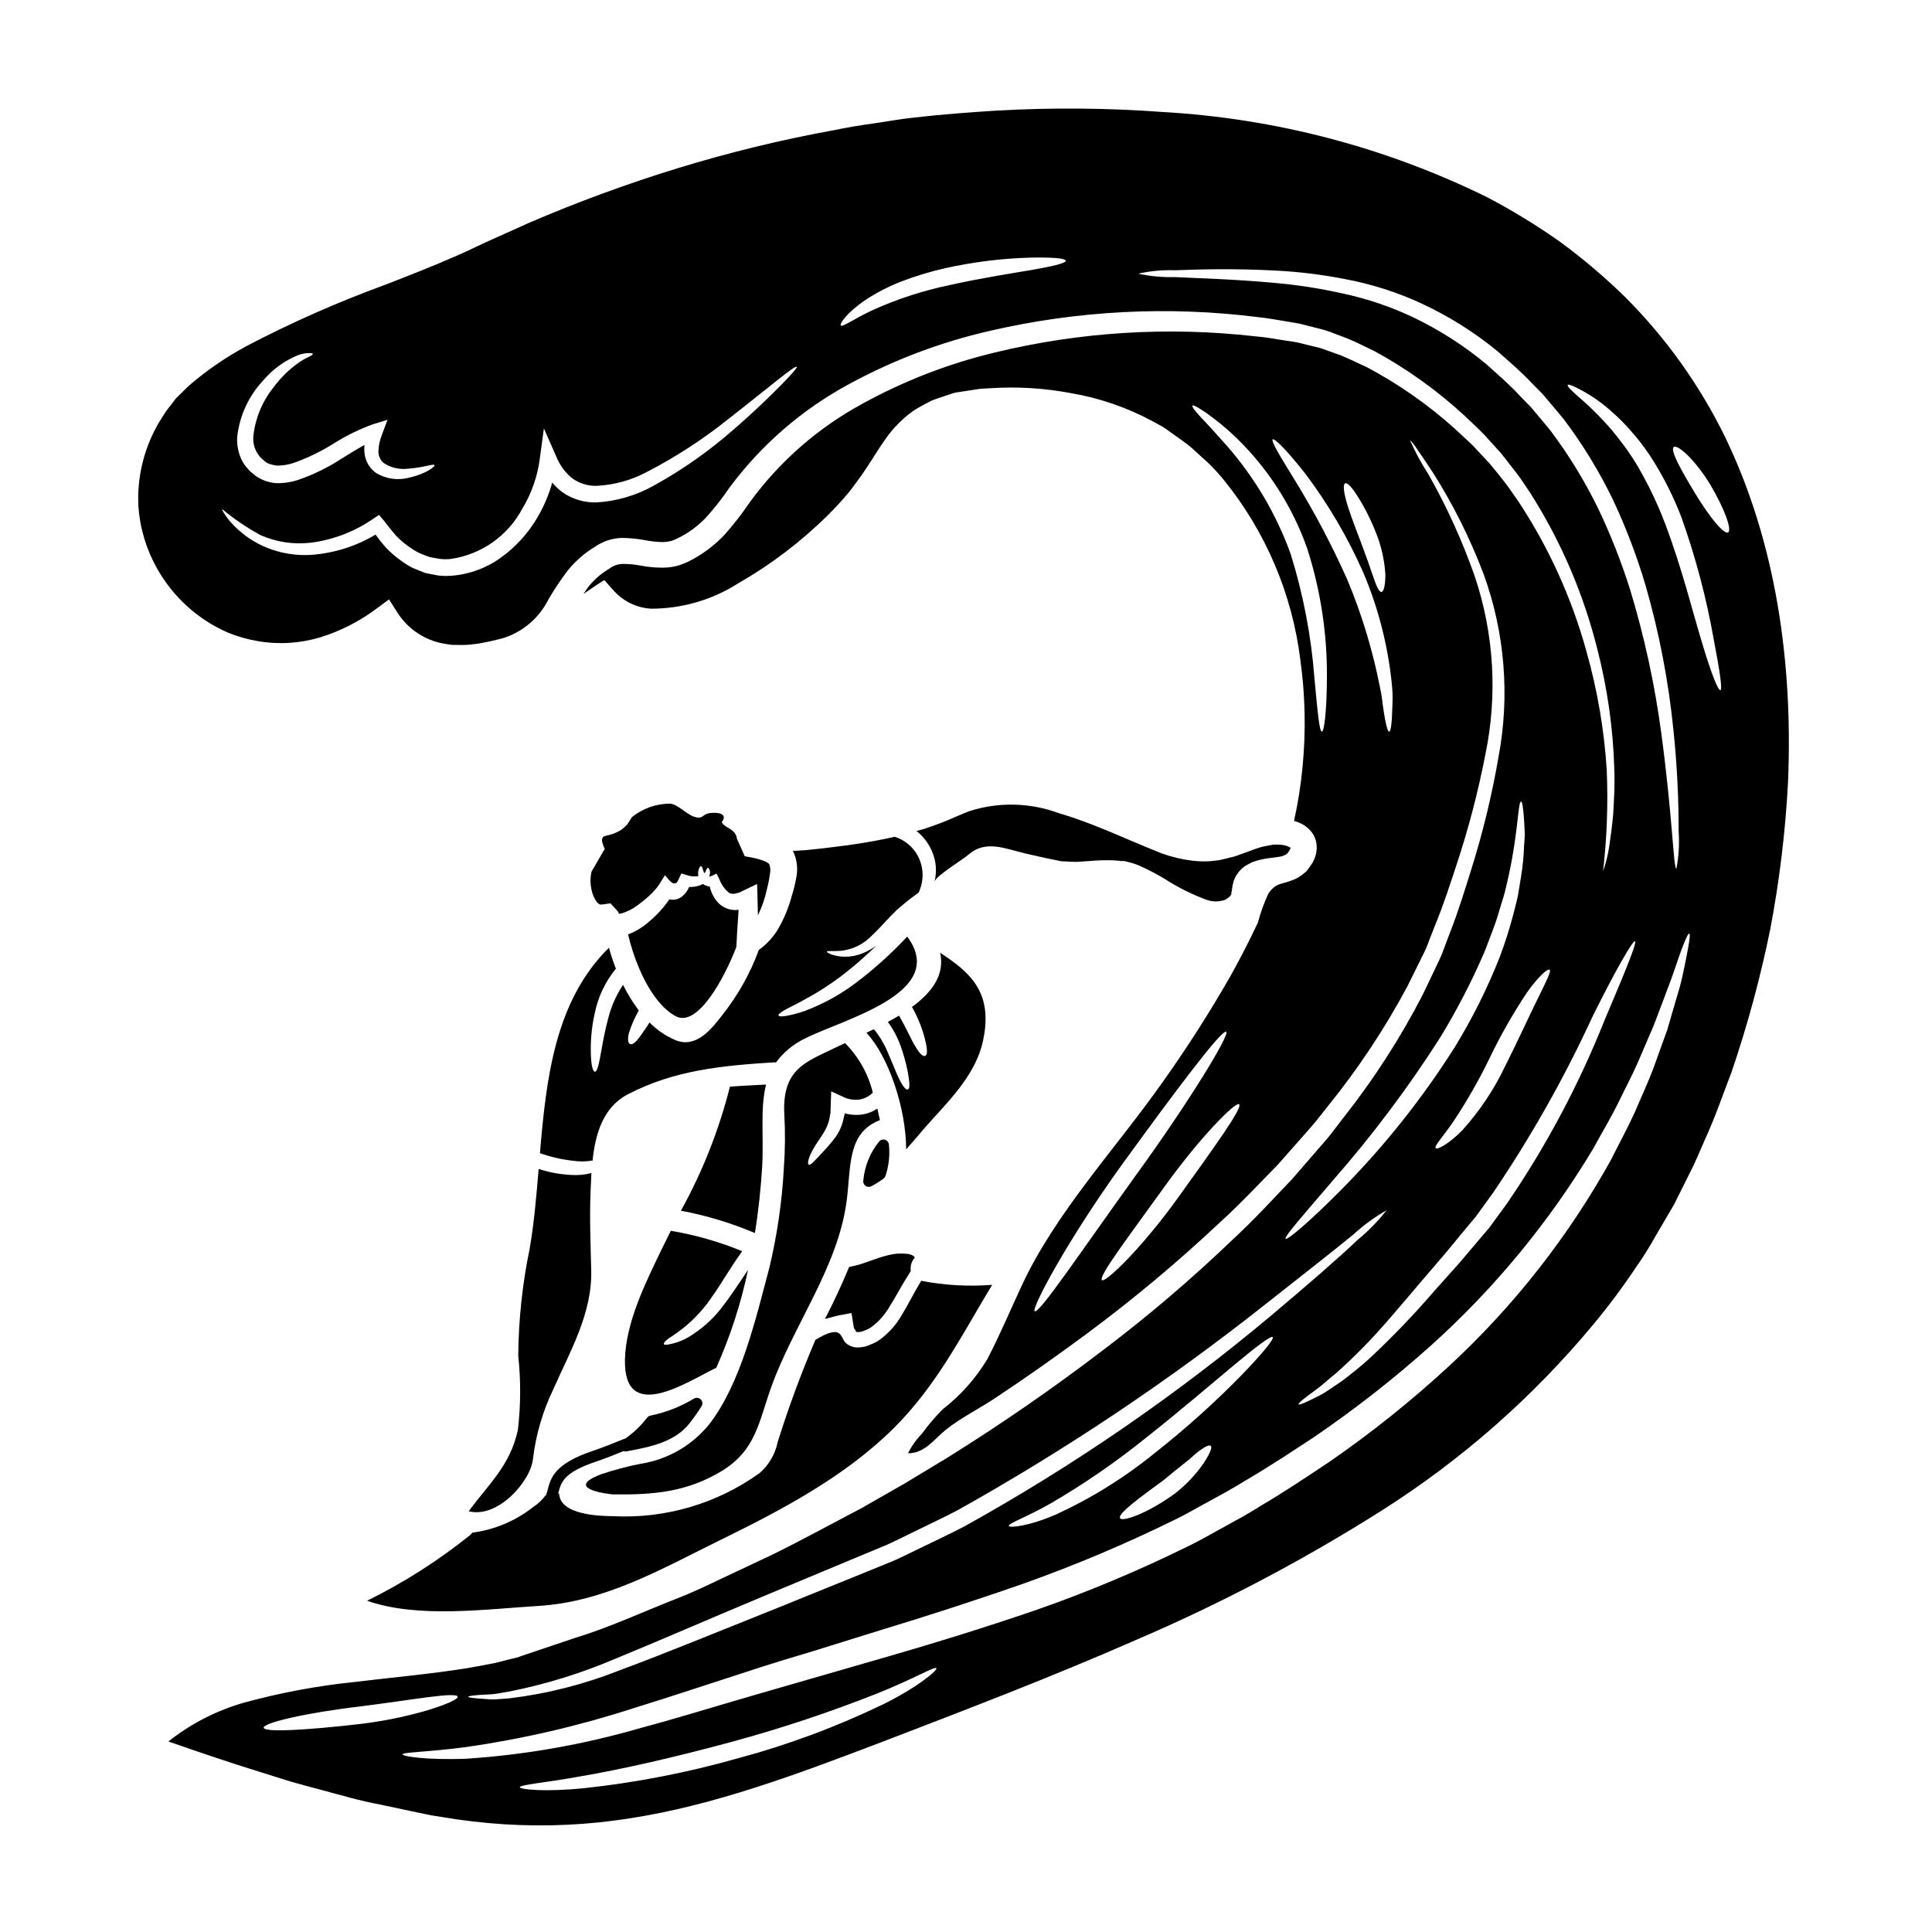 <?xml version="1.0" encoding="UTF-8"?>
<!-- Uploaded to: ICON Repo, www.iconrepo.com, Generator: ICON Repo Mixer Tools -->
<svg fill="#000000" width="800px" height="800px" version="1.1" viewBox="144 144 512 512" xmlns="http://www.w3.org/2000/svg">
 <g>
  <path d="m332.09 378.93c-0.664-0.059-1.297-0.293-1.836-0.684-0.309 0.195-0.641 0.352-0.988 0.461-0.863 0.266-1.762 0.387-2.66 0.359-0.387 0.992-1.027 1.863-1.863 2.523-0.898 0.711-2.059 0.996-3.184 0.789-0.059-0.008-0.113-0.027-0.164-0.059-0.516 0.77-1.074 1.512-1.672 2.223-1.168 1.379-2.453 2.652-3.84 3.812-1.598 1.41-3.438 2.516-5.434 3.262 1.781 7.652 6.062 18.047 12.535 21.648 5.867 3.289 13.105-10.285 16.137-18.266l0.055-0.684c0.109-2.332 0.246-4.555 0.395-6.664 0.055-0.875 0.109-1.727 0.164-2.551h0.004c-0.246 0.043-0.492 0.07-0.738 0.082-1.59 0.016-3.133-0.551-4.332-1.594-1.301-1.266-2.199-2.887-2.578-4.66z"/>
  <path d="m295.61 451.58c1.797 0.289 3.629 0.281 5.426-0.027 0.738-6.996 2.754-14.094 9.297-17.523 12.398-6.477 25.113-7.625 38.836-8.504 0.191 0 0.305 0.055 0.469 0.055 1.977-2.711 4.598-4.887 7.625-6.332 9.953-5.117 38.312-12.012 27.16-27.043h-0.004c-4.266 4.578-8.93 8.77-13.945 12.52-3.504 2.606-7.316 4.769-11.348 6.441-2.129 0.938-4.356 1.617-6.641 2.031-1.426 0.246-2.082 0.191-2.164-0.082-0.082-0.277 0.395-0.738 1.645-1.453 1.25-0.711 3.18-1.574 5.902-3.129 3.633-1.988 7.094-4.285 10.34-6.856 2.832-2.231 5.531-4.621 8.094-7.156-1.492 1.141-3.172 2.004-4.969 2.551-1.512 0.438-3.094 0.57-4.66 0.395-2.523-0.355-3.543-1.043-3.543-1.258 0-0.305 1.398-0.082 3.566-0.219v-0.004c3.215-0.301 6.207-1.766 8.418-4.113 1.574-1.43 3.148-3.289 5.117-5.293l1.508-1.508c0.578-0.496 1.152-0.988 1.754-1.484 1.07-0.957 2.387-1.891 3.731-2.879 0.082-0.055 0.164-0.137 0.246-0.191h0.004c0.211-0.484 0.395-0.977 0.547-1.48 0.684-2.203 0.633-4.57-0.137-6.746-1.105-3.125-3.617-5.543-6.781-6.535-0.988 0.219-1.969 0.441-2.938 0.629-7.086 1.43-13.52 2.141-19.113 2.754l-1.043 0.109-0.602 0.055-0.523 0.027c-0.684 0.055-1.344 0.082-2 0.137v0.008c-0.262 0.012-0.523 0.012-0.785 0 0.117 0.191 0.219 0.391 0.301 0.602 0.863 2.09 1.07 4.394 0.605 6.606-0.301 1.613-0.695 3.211-1.184 4.777-0.809 3.027-2.008 5.938-3.566 8.656-1.312 2.211-3.07 4.121-5.156 5.621-2.281 6.234-5.551 12.059-9.68 17.254-2.879 3.758-6.938 8.887-12.395 6.664-2.582-1.094-4.922-2.688-6.887-4.688-0.332 0.547-0.66 1.043-0.961 1.48-0.789 1.18-1.43 2.031-1.922 2.688-0.961 1.289-1.699 1.727-2.219 1.574-0.52-0.152-0.789-0.961-0.414-2.797l0.004-0.004c0.656-2.137 1.547-4.195 2.66-6.141-1.605-2.117-3-4.387-4.168-6.773-1.77 2.641-3.074 5.562-3.871 8.637-0.934 3.43-1.426 6.227-1.812 8.395-0.738 4.305-1.18 6.008-1.777 5.981-0.523 0-1.125-1.699-1.098-6.227 0.012-3.055 0.352-6.098 1.016-9.078 0.859-4.402 2.801-8.523 5.648-11.988-0.715-1.82-1.328-3.68-1.84-5.566-14.262 14.07-16.617 34.422-18.289 54.441v0.004c2.754 0.988 5.609 1.656 8.516 1.988z"/>
  <path d="m386.14 476.87c-0.574-0.367-1.238-0.578-1.922-0.605-1.656-0.172-3.328-0.039-4.934 0.395-1.508 0.359-3.016 0.906-4.445 1.398l-2.109 0.738c-0.797 0.285-1.613 0.516-2.441 0.688-0.441 0.082-0.824 0.16-1.262 0.273-1.812 4.418-3.836 8.75-6.035 13.055-0.109 0.246-0.219 0.496-0.355 0.738 0.789-0.219 1.508-0.395 2.219-0.602l0.738-0.191h0.004c0.426-0.113 0.855-0.203 1.293-0.273 0.934-0.188 1.836-0.355 2.754-0.52 0.109 0.656 0.219 1.262 0.332 1.922-0.027-0.082-0.027-0.027 0 0.109 0.109 0.684 0.219 1.371 0.332 2.027l-0.004-0.004c0.141 0.141 0.273 0.289 0.395 0.441l0.027 0.109c0 0.082 0.055 0.109 0.055 0.164v0.004c0.008 0.062 0.039 0.117 0.082 0.16 0.027 0.055 0.277 0.164 0.789 0.109 0.551-0.047 1.086-0.207 1.574-0.465 0.574-0.176 1.121-0.441 1.617-0.785 2.043-1.492 3.738-3.41 4.965-5.621 1.398-2.137 2.551-4.418 3.863-6.555 0.332-0.547 0.656-1.07 0.988-1.574 0.246-0.414 0.492-0.824 0.711-1.207-0.199-1.258 0.188-2.539 1.043-3.484-0.051-0.168-0.148-0.32-0.273-0.445z"/>
  <path d="m470.48 379.81c0.055-0.332 0.055-0.578 0.137-0.988l0.301-1.289v-0.004c0.348-1.035 0.91-1.988 1.645-2.793 0.371-0.402 0.773-0.77 1.207-1.098l1.18-0.684 0.602-0.305 0.305-0.164 0.492-0.164 0.852-0.273c3.07-0.879 5.84-0.738 6.996-1.32 0.277-0.133 0.602-0.215 0.738-0.395 0.098-0.078 0.199-0.152 0.305-0.219 0.051-0.148 0.137-0.281 0.242-0.395l0.137-0.191 0.055-0.082c0.027-0.027 0.359-0.738 0.359-0.738v-0.004c-0.102-0.105-0.223-0.188-0.359-0.246-0.723-0.344-1.504-0.547-2.301-0.605-0.512-0.035-1.023-0.043-1.535-0.027l-0.395 0.027h-0.137l-0.961 0.188v0.004c-1.25 0.188-2.481 0.5-3.672 0.934l-3.457 1.262-1.969 0.711-2.219 0.547c-0.789 0.164-1.484 0.395-2.277 0.496l-1.945 0.219v0.004c-1.555 0.102-3.117 0.066-4.664-0.109-2.82-0.336-5.594-0.992-8.266-1.949-9.875-3.938-18.461-8.121-27.184-10.629-7.727-2.891-16.211-3.066-24.051-0.492-1.867 0.738-3.781 1.617-5.621 2.387-1.84 0.766-3.898 1.453-5.785 2.141-0.789 0.215-1.574 0.438-2.336 0.656 0.484 0.395 0.941 0.812 1.375 1.262 1.527 1.59 2.648 3.531 3.262 5.652 0.625 2.125 0.66 4.379 0.109 6.523 0.395-1.574 7.543-5.867 9.02-7.184 4.555-3.981 9.684-1.574 15.168-0.277 1.777 0.414 3.617 0.824 5.484 1.234l2.824 0.574 0.684 0.137 0.332 0.055c-0.055-0.395 0.055 0 0.027 0h-0.789l1.812 0.082c0.984 0.027 2.523 0.16 3.453 0.105 0.93-0.055 1.84-0.133 2.754-0.188l0.004 0.008c2.172-0.203 4.352-0.277 6.531-0.223l1.781 0.137 0.438 0.082c0.082 0 0.359-0.027 0.359-0.027h0.301l0.789 0.16-0.004 0.004c1.273 0.289 2.512 0.703 3.703 1.234 2.102 0.969 4.152 2.039 6.144 3.211 3.566 2.324 7.387 4.238 11.383 5.707 1.5 0.516 3.129 0.527 4.633 0.027l0.441-0.164 0.395-0.332 0.441-0.301c0.027-0.027 0.164-0.191 0.164-0.191 0.172-0.195 0.328-0.406 0.465-0.629-0.039-0.023-0.086-0.012-0.109 0.023 0.027-0.078 0.055-0.301 0.082-0.395 0.027-0.094 0.07-0.367 0.125-0.719z"/>
  <path d="m601.22 259.92c-6.715-13.75-15.66-26.297-26.469-37.129-5.402-5.297-11.176-10.199-17.277-14.676-6.164-4.352-12.605-8.297-19.285-11.809-26.895-13.242-56.184-20.938-86.117-22.629-14.668-1.082-29.395-1.199-44.082-0.359-7.324 0.469-14.426 0.988-21.75 1.84-3.457 0.332-7.086 1.043-10.629 1.535-3.543 0.492-7.129 1.07-10.629 1.812l0.004-0.004c-14.004 2.543-27.84 5.914-41.441 10.094-13.34 4.102-26.445 8.914-39.266 14.418-3.184 1.426-6.336 2.852-9.516 4.277l-2.363 1.066-2.277 1.07c-1.617 0.789-3.207 1.535-4.824 2.223-6.445 2.852-12.918 5.371-19.285 7.84l-0.004 0.004c-12.531 4.578-24.742 9.977-36.559 16.156-5.535 2.961-10.723 6.523-15.469 10.629l-3.375 3.316-0.246 0.328-0.355 0.469-0.688 0.902c-0.465 0.605-0.957 1.18-1.398 1.812-0.789 1.289-1.645 2.523-2.363 3.84l0.004 0.004c-3.566 6.477-5.258 13.816-4.887 21.199 0.398 5.812 2.098 11.461 4.969 16.531 4.238 7.547 10.824 13.508 18.758 16.977 2.594 1.051 5.297 1.816 8.062 2.273 5.516 0.93 11.176 0.562 16.531-1.066 5.363-1.68 10.402-4.269 14.891-7.652l3.207-2.363 2.086 3.266 0.004 0.004c2.769 4.488 7.332 7.574 12.531 8.473 0.656 0.082 1.289 0.215 1.969 0.301l2.004 0.027c1.328 0.035 2.656-0.035 3.973-0.215 0.711-0.059 1.418-0.168 2.109-0.332l2.223-0.441c1.48-0.355 2.66-0.602 3.938-1.012 4.93-1.73 8.996-5.301 11.355-9.957 1.539-2.676 3.25-5.25 5.117-7.707 2.047-2.543 4.527-4.707 7.32-6.387 2.062-1.426 4.492-2.227 6.996-2.309 2.051 0.004 4.102 0.195 6.117 0.578 1.582 0.312 3.188 0.488 4.801 0.52 0.637-0.004 1.27-0.078 1.891-0.219 0.293-0.043 0.578-0.125 0.848-0.246 0.359-0.164 0.988-0.395 1.125-0.496h0.004c2.844-1.371 5.418-3.25 7.594-5.535 2.269-2.512 4.359-5.18 6.254-7.984 8.48-11.398 19.367-20.789 31.883-27.508 11.637-6.305 24.074-11.004 36.973-13.961 23.309-5.414 47.398-6.656 71.141-3.672 2.824 0.273 5.434 0.824 8.117 1.23 1.348 0.277 2.551 0.359 4.035 0.789 1.344 0.332 2.688 0.684 4.004 1.016 1.328 0.309 2.629 0.723 3.894 1.234 1.258 0.492 2.523 0.957 3.754 1.426 2.469 1.016 4.773 2.246 7.133 3.344 8.688 4.738 16.75 10.531 24.012 17.254 1.672 1.617 3.289 3.07 4.965 4.797 1.535 1.699 3.074 3.375 4.582 5.047 1.371 1.754 2.754 3.512 4.086 5.238 1.332 1.727 2.441 3.566 3.648 5.293h-0.004c8.039 12.648 14 26.5 17.66 41.031 2.754 10.598 4.293 21.473 4.582 32.418 0.164 4.418-0.137 8.336-0.305 11.684-0.328 3.375-0.711 6.199-1.043 8.418h0.004c-0.348 2.266-0.898 4.496-1.648 6.664 1.023-8.855 1.352-17.777 0.988-26.684-0.664-10.742-2.481-21.383-5.426-31.734-3.891-14.082-9.973-27.465-18.023-39.656-1.203-1.672-2.332-3.402-3.617-5.074-1.285-1.672-2.633-3.293-4.008-4.969-1.453-1.574-2.934-3.125-4.441-4.742-1.512-1.48-3.293-3.047-4.941-4.609l0.004 0.004c-7.062-6.332-14.871-11.777-23.258-16.211-2.246-0.988-4.469-2.137-6.773-3.07-1.18-0.414-2.363-0.852-3.543-1.262-1.172-0.473-2.383-0.84-3.617-1.098l-3.676-0.902c-1.098-0.305-2.578-0.441-3.867-0.66-2.633-0.395-5.344-0.934-8.004-1.121h-0.004c-23.094-2.633-46.469-1.176-69.055 4.309-12.328 2.961-24.203 7.574-35.297 13.711-11.625 6.352-21.707 15.191-29.52 25.891-2.066 3.051-4.332 5.965-6.773 8.719-2.758 2.91-6.008 5.309-9.602 7.086-0.445 0.223-0.902 0.418-1.375 0.574-0.555 0.254-1.133 0.445-1.727 0.578-1.133 0.273-2.293 0.418-3.457 0.438-2.023 0.016-4.043-0.168-6.031-0.547-1.559-0.301-3.141-0.449-4.723-0.441-1.191 0.012-2.348 0.387-3.32 1.07l-0.109 0.082-0.164 0.109v0.004c-2.168 1.273-4.074 2.941-5.629 4.914-0.395 0.547-0.824 1.18-1.234 1.781 0.934-0.629 1.867-1.258 2.824-1.922l1.617-1.066c0.547-0.332 1.125-1.07 1.574-0.164 0.961 1.043 1.812 2.137 2.938 3.207v0.004c2.43 2.266 5.566 3.621 8.883 3.84 8.25 0.027 16.336-2.324 23.285-6.777 8.637-4.953 16.594-11.004 23.672-18.012 1.891-1.891 3.727-3.836 5.457-5.922 0.852-1.039 1.645-2.164 2.469-3.289 0.824-1.125 1.645-2.246 2.418-3.457l2.387-3.703c0.789-1.285 1.672-2.574 2.633-3.938h-0.008c2.008-2.836 4.473-5.32 7.297-7.348 1.484-0.988 3.102-1.754 4.691-2.633 1.645-0.66 3.344-1.18 5.047-1.754l-0.004-0.004c0.828-0.32 1.695-0.523 2.578-0.605l2.578-0.395 2.633-0.414c0.879-0.082 1.754-0.105 2.633-0.16h0.004c7.18-0.488 14.398-0.066 21.473 1.262 7.617 1.285 14.973 3.812 21.773 7.477l2.66 1.457c0.852 0.52 1.645 1.148 2.469 1.727 1.621 1.18 3.32 2.301 4.914 3.594l4.566 4.152c1.5 1.438 2.91 2.969 4.223 4.578 11.125 13.699 18.168 30.258 20.324 47.773 1.289 9.312 1.492 18.746 0.602 28.109-0.453 4.879-1.215 9.727-2.273 14.508 0.699 0.203 1.375 0.465 2.027 0.789 0.969 0.508 1.828 1.211 2.523 2.059 0.82 1.02 1.316 2.262 1.426 3.566 0.113 1.211-0.078 2.438-0.551 3.559l-0.395 0.852-0.164 0.332-0.109 0.164-0.191 0.277-0.395 0.574-0.824 1.125c-0.359 0.328-0.789 0.656-1.152 0.957-0.742 0.594-1.574 1.07-2.469 1.398-3.125 1.285-4.5 0.656-6.555 3.648l0.004 0.004c-1.137 2.465-2.059 5.023-2.758 7.648-2.195 4.723-4.609 9.379-7.133 13.93h0.004c-5.5 9.648-11.477 19.012-17.91 28.062-12.371 17.633-28.469 34.719-37.492 54.113-3.074 6.582-5.867 13.273-9.219 19.68v-0.004c-3.074 5.086-7.062 9.559-11.762 13.191-2.004 2.008-3.848 4.176-5.512 6.477-1.5 1.531-2.75 3.289-3.703 5.211 4.609-0.055 6.883-3.758 10.094-6.297 3.938-3.148 8.805-5.539 12.988-8.336 8.309-5.488 16.402-11.219 24.402-17.141v-0.004c12.27-9.102 24.004-18.906 35.133-29.375 5.43-4.938 10.312-10.176 15.25-15.191 2.332-2.625 4.633-5.231 6.91-7.816 1.125-1.289 2.273-2.551 3.344-3.867 1.07-1.32 2.113-2.633 3.125-3.938 8.047-9.934 15.129-20.609 21.148-31.883 1.344-2.715 2.66-5.402 3.977-8.039 0.668-1.293 1.242-2.629 1.727-4 0.52-1.371 1.07-2.688 1.574-4.031 2.195-5.266 3.898-10.629 5.625-15.828 3.203-9.633 5.777-19.461 7.707-29.43 3.266-15.664 2.316-31.914-2.754-47.09-3.285-9.402-7.406-18.492-12.316-27.16-1.883-2.894-3.523-5.938-4.91-9.102 0.641 0.605 1.195 1.297 1.648 2.055 0.988 1.43 2.469 3.543 4.328 6.391 5.418 8.523 9.949 17.578 13.523 27.02 5.648 15.508 7.023 32.246 3.981 48.465-1.754 10.195-4.199 20.262-7.309 30.129-1.645 5.211-3.262 10.582-5.434 16.137-0.52 1.371-1.039 2.754-1.574 4.168-0.484 1.418-1.059 2.801-1.727 4.141-1.316 2.754-2.633 5.512-3.977 8.34-5.984 11.621-13.086 22.633-21.199 32.883-1.043 1.375-2.113 2.754-3.148 4.113-1.035 1.359-2.246 2.633-3.375 3.981-2.301 2.633-4.606 5.32-6.965 8.035-4.938 5.156-9.871 10.559-15.332 15.633v-0.004c-11.164 10.734-22.957 20.793-35.324 30.113-12.781 9.738-26.465 19.227-41.055 28.305-3.676 2.223-7.375 4.473-11.137 6.719-3.781 2.168-7.598 4.328-11.438 6.531-7.84 4.086-15.711 8.445-23.914 12.449l-12.477 5.867c-4.168 2.004-8.363 4.008-12.809 5.707-8.75 3.457-17.555 7.543-26.66 10.312-4.527 1.535-9.109 3.07-13.684 4.606l-0.879 0.305-0.789 0.273-0.246 0.055-1.84 0.438-3.676 0.934c-2.469 0.469-4.938 0.961-7.402 1.371-9.898 1.574-19.828 2.445-29.73 3.648-9.887 1.012-19.676 2.836-29.266 5.457-7.324 2.074-14.168 5.582-20.133 10.312 8.094 2.824 16.262 5.621 24.578 8.172 2.578 0.789 5.184 1.672 7.789 2.441 2.606 0.766 5.207 1.43 7.84 2.141 5.238 1.398 10.449 2.965 15.965 3.977 2.754 0.578 5.484 1.152 8.227 1.754l4.113 0.852c1.18 0.277 2.66 0.469 3.981 0.688 5.438 0.926 10.922 1.566 16.43 1.918 11.148 0.703 22.344 0.176 33.375-1.574 22.324-3.43 44.266-11.656 66.52-20.129 22.27-8.559 44.926-17.195 67.305-27.016 22.691-9.707 44.566-21.219 65.414-34.422 21.203-13.441 40.164-30.129 56.191-49.453 4.008-4.828 7.762-9.863 11.242-15.086 1.852-2.633 3.559-5.359 5.117-8.172l4.938-8.418 4.199-8.422c1.48-2.82 2.656-5.84 3.977-8.773 2.688-5.844 4.769-11.957 7.086-17.992h-0.004c4.195-12.324 7.606-24.902 10.203-37.66 2.457-12.879 4.035-25.906 4.723-39 1.344-31.754-3.211-63.57-16.621-91.41zm-387.34-15.25v0.004c2.441-2.84 5.512-5.066 8.969-6.5 0.953-0.379 1.965-0.586 2.988-0.605 0.656 0 1.043 0.055 1.07 0.219 0.027 0.164-0.277 0.395-0.879 0.684l0.004 0.004c-0.84 0.375-1.648 0.816-2.418 1.32-2.789 1.887-5.227 4.242-7.211 6.965-3.008 3.777-4.848 8.352-5.293 13.16-0.121 2.445 0.992 4.785 2.965 6.231 0.301 0.191 0.684 0.602 0.906 0.629h-0.004c0.23 0.059 0.449 0.141 0.66 0.246 0.555 0.164 1.125 0.285 1.699 0.359 1.414 0.016 2.82-0.191 4.168-0.605 3.758-1.293 7.356-3.012 10.723-5.117 3.34-2.129 6.902-3.887 10.625-5.234l3.84-1.18-1.43 3.836h0.004c-0.59 1.43-0.922 2.953-0.988 4.5-0.008 1.18 0.492 2.312 1.375 3.102 1.938 1.281 4.277 1.816 6.582 1.504 4.25-0.305 6.719-1.402 6.91-0.906 0.137 0.277-1.895 2.164-6.582 3.262v0.004c-3.023 0.84-6.258 0.395-8.941-1.234-1.762-1.277-2.875-3.262-3.043-5.43-0.055-0.656-0.055-1.312 0-1.969-1.922 1.043-3.938 2.332-6.062 3.621-3.644 2.394-7.582 4.312-11.711 5.703-1.871 0.59-3.828 0.855-5.789 0.789-1.059-0.105-2.102-0.355-3.098-0.742-0.551-0.246-1.07-0.492-1.574-0.789v0.004c-0.383-0.211-0.734-0.477-1.043-0.789l-0.469-0.359-0.242-0.188-0.109-0.109-0.199-0.129-0.027-0.027-0.055-0.082-0.988-1.125c-0.621-0.762-1.121-1.613-1.48-2.523-0.68-1.695-0.98-3.523-0.875-5.348 0.617-5.684 3.086-11.004 7.023-15.148zm137.19 1.289c-2.797 2.852-6.938 6.91-12.453 11.684v0.004c-6.5 5.742-13.609 10.758-21.199 14.957-4.742 2.695-10.051 4.254-15.496 4.551-3.195 0.051-6.328-0.914-8.941-2.758-0.973-0.734-1.855-1.582-2.633-2.523-0.906 3.293-2.254 6.449-4.004 9.383-2.449 4.152-5.734 7.746-9.652 10.555-3.852 2.777-8.402 4.43-13.141 4.773-1.16 0.086-2.324 0.059-3.481-0.082-1.125-0.219-2.273-0.414-3.375-0.656-1.043-0.395-2.086-0.852-3.125-1.262-0.996-0.457-1.945-1.02-2.824-1.676-1.738-1.168-3.332-2.539-4.746-4.086-0.879-1.004-1.703-2.055-2.469-3.148-5.109 3.055-10.852 4.883-16.785 5.352-5.086 0.371-10.18-0.711-14.672-3.125-2.82-1.551-5.332-3.606-7.402-6.062-1.32-1.754-1.922-2.754-1.754-2.883h-0.004c3.16 2.617 6.57 4.926 10.176 6.887 4.203 1.84 8.824 2.519 13.383 1.965 5.941-0.781 11.609-2.973 16.531-6.391l1.453-0.957 1.262 1.508c1.094 1.316 2.109 2.754 3.289 4.059 1.227 1.27 2.598 2.394 4.086 3.344 0.73 0.52 1.512 0.961 2.332 1.32 0.824 0.328 1.648 0.656 2.5 0.957 0.875 0.164 1.754 0.305 2.656 0.469 0.914 0.105 1.836 0.117 2.754 0.027 8.117-1.125 15.207-6.074 19.062-13.305 2.445-4.035 4.023-8.531 4.641-13.207l1.094-8.094 3.289 7.457c0.887 2.258 2.344 4.242 4.231 5.762 1.84 1.328 4.062 2.031 6.332 2 4.769-0.211 9.43-1.504 13.629-3.781 7.457-3.867 14.523-8.453 21.094-13.684 11.328-8.832 17.992-14.59 18.43-14.07 0.184 0.219-1.27 1.863-4.066 4.742zm66.316-30.418c-5.625 0.961-13.359 2.141-21.695 4.004v0.004c-7.106 1.465-14.023 3.719-20.625 6.723-4.91 2.301-7.844 4.523-8.266 3.977-0.359-0.414 1.617-3.43 6.664-6.828 2.894-1.891 5.973-3.481 9.188-4.746 3.918-1.516 7.941-2.731 12.039-3.644 7.356-1.625 14.852-2.551 22.383-2.758 5.758-0.137 9.324 0.191 9.379 0.824 0.055 0.629-3.445 1.465-9.066 2.453zm0.824 275.94c-0.961-0.633 8.418-18.406 23.012-38.699 14.562-20.074 26.602-36.066 27.73-35.352 1.039 0.656-9.406 17.992-23.941 38.043-14.406 19.996-25.625 36.781-26.801 36.016zm37.984-30.082c-9.684 13.465-19.254 22.598-20.16 21.855-1.07-0.879 7.023-11.488 16.43-24.574 9.516-13.305 19.062-22.871 19.914-22.043 1.016 0.926-6.695 11.516-16.184 24.762zm44.293-189.32c0.574-0.242 1.812 1.07 3.289 3.43h0.004c1.938 3.094 3.578 6.363 4.906 9.766 1.387 3.473 2.211 7.148 2.445 10.887 0.027 2.91-0.441 4.691-1.043 4.723-0.602 0.031-1.348-1.574-2.195-4.141-0.852-2.566-2.082-5.981-3.543-9.84-1.461-3.859-2.82-7.375-3.562-10.094-0.742-2.715-0.875-4.488-0.301-4.731zm-6.172 65.82c-0.684 0-1.152-5.434-1.969-14.098-0.848-11.191-2.961-22.25-6.297-32.969-3.785-10.484-9.488-20.172-16.812-28.574-2.852-3.211-5.184-5.816-6.91-7.574-1.672-1.836-2.523-2.934-2.301-3.18 0.219-0.246 1.426 0.414 3.484 1.812h-0.004c2.879 2.012 5.594 4.25 8.117 6.691 8.445 8.188 14.875 18.223 18.789 29.316 3.566 11.086 5.332 22.672 5.234 34.316-0.039 8.828-0.73 14.258-1.332 14.258zm18.703-7.352c-0.055 1.574-0.109 2.91-0.16 3.977-0.164 2.195-0.395 3.379-0.715 3.379-0.324 0-0.684-1.18-1.094-3.293-0.191-1.066-0.395-2.363-0.605-3.836l-0.004-0.004c-0.176-1.699-0.449-3.383-0.82-5.047-1.91-9.645-4.789-19.07-8.586-28.141-4.016-9.004-8.617-17.734-13.773-26.137-4.031-6.527-6.527-10.629-5.981-11.02 0.496-0.332 3.867 3.016 8.641 9.105v-0.004c6.117 8.133 11.281 16.938 15.383 26.25 3.984 9.406 6.527 19.355 7.547 29.52 0.188 1.742 0.242 3.5 0.168 5.25zm54.609-51.59c-3.555-7.309-7.797-14.262-12.672-20.762-1.316-1.645-2.711-3.262-4.059-4.879l-1.016-1.203c-0.16-0.164-0.395-0.496-0.465-0.523l-0.547-0.547-2.141-2.195c-2.754-3.016-5.84-5.621-8.75-8.266v-0.004c-5.816-4.844-12.199-8.961-19.008-12.262-6.172-2.977-12.684-5.191-19.391-6.594-5.883-1.316-11.848-2.234-17.852-2.758-11.051-1.016-20.133-1.203-26.371-1.535-3.262 0.094-6.523-0.211-9.711-0.906 3.195-0.711 6.465-1.016 9.738-0.902 6.25-0.219 15.332-0.52 26.602 0.082 6.18 0.305 12.332 1.059 18.402 2.246 7.043 1.309 13.895 3.492 20.391 6.504 7.195 3.348 13.938 7.586 20.074 12.613 3.07 2.754 6.297 5.434 9.16 8.531l2.25 2.273 0.547 0.578c0.207 0.207 0.398 0.426 0.578 0.66l1.016 1.207c1.375 1.645 2.754 3.207 4.113 4.91l-0.004-0.004c5.113 6.793 9.535 14.078 13.195 21.75 3.309 7.121 6.094 14.473 8.336 21.996 3.68 12.719 6.18 25.746 7.481 38.918 0.902 8.832 1.352 17.703 1.34 26.578 0.227 3.266 0.023 6.547-0.602 9.762-0.789 0-1.016-13.906-4.008-35.957-1.715-12.883-4.481-25.605-8.266-38.043-2.289-7.273-5.086-14.383-8.363-21.27zm-1.457 134.17c6.199-12.48 10.586-19.969 11.109-19.68 0.605 0.305-2.684 8.266-8.117 21.062-6.773 17.004-15.402 33.211-25.727 48.324-1.574 2.191-3.18 4.328-4.723 6.477-1.672 1.969-3.316 3.938-4.938 5.812-0.824 0.961-1.617 1.922-2.414 2.852l-1.262 1.457-1.203 1.344c-1.574 1.781-3.148 3.543-4.691 5.238v-0.004c-5.352 6.227-11.035 12.16-17.031 17.773-2.606 2.391-5.117 4.359-7.348 6.062-2.363 1.574-4.328 3.047-6.062 3.938-3.457 1.781-5.461 2.66-5.625 2.387-0.164-0.277 1.512-1.645 4.691-3.938 1.574-1.148 3.289-2.754 5.375-4.441 2.027-1.812 4.305-3.938 6.719-6.391 4.852-4.852 10.094-11.191 16.07-18.211 1.48-1.754 3.047-3.543 4.609-5.371l1.203-1.402 1.125-1.344c0.789-0.961 1.574-1.895 2.363-2.883 1.574-1.922 3.234-3.863 4.883-5.867 1.48-2.059 2.988-4.141 4.523-6.254l0.004-0.004c10.098-14.891 18.949-30.59 26.465-46.938zm-11.516-12.152c0.52 0.414-0.961 3.207-3.148 7.707-2.25 4.527-5.117 10.887-8.641 17.883-2.922 6.16-6.731 11.863-11.301 16.926-3.785 3.863-6.691 5.211-7.086 4.797-0.492-0.52 1.812-2.91 4.555-6.883 3.621-5.422 6.863-11.086 9.707-16.949 2.902-6.039 6.219-11.867 9.93-17.445 3.019-4.258 5.516-6.414 5.984-6.031zm-57.465 55.891v0.004c10.438-11.895 19.957-24.566 28.469-37.906 4.5-7.375 8.469-15.066 11.875-23.008 1.371-3.731 2.879-7.215 3.781-10.629 0.496-1.699 1.07-3.316 1.484-4.91 0.414-1.59 0.711-3.125 1.066-4.582 2.523-11.656 2.418-19.418 3.238-19.418 0.328 0 0.602 1.895 0.824 5.32 0.027 0.879 0.082 1.812 0.137 2.856s-0.082 2.219-0.164 3.453v0.004c-0.086 2.805-0.359 5.598-0.824 8.367-0.246 1.535-0.523 3.148-0.789 4.824-0.332 1.672-0.824 3.375-1.262 5.156-0.988 3.769-2.172 7.488-3.543 11.137-3.266 8.293-7.246 16.285-11.902 23.887-8.598 13.602-18.637 26.238-29.949 37.684-8.641 8.75-14.508 13.605-14.922 13.195-0.477-0.504 4.559-6.156 12.488-15.426zm-226.29 136.32c0.934-0.055 2.086-0.109 3.43-0.191 1.344-0.082 2.856-0.465 4.582-0.711l-0.004-0.004c9.688-1.914 19.145-4.84 28.223-8.723 11.66-4.769 25.426-10.805 40.84-17.223 7.707-3.207 15.797-6.609 24.188-10.094 2.113-0.879 4.227-1.754 6.363-2.633 1.949-0.824 4.141-1.969 6.227-2.961 4.195-2.086 8.531-4.086 12.809-6.297 28.609-15.98 55.891-34.219 81.594-54.551 9.898-7.789 17.938-14.098 23.422-18.57v0.004c2.707-2.496 5.688-4.676 8.883-6.5-2.273 2.894-4.856 5.535-7.707 7.871-5.117 4.879-12.863 11.598-22.547 19.746h0.004c-25.348 21.289-52.68 40.094-81.621 56.156-4.305 2.25-8.637 4.223-12.836 6.297-2.164 1.016-4.113 2.059-6.414 3.016-2.141 0.879-4.277 1.727-6.391 2.606-8.418 3.402-16.531 6.691-24.27 9.84-15.523 6.199-29.43 11.93-41.359 16.348h-0.004c-9.387 3.723-19.211 6.231-29.234 7.457-1.781 0.109-3.402 0.305-4.746 0.305-1.371-0.082-2.523-0.164-3.457-0.246-1.836-0.137-2.82-0.305-2.82-0.465-0.004-0.164 0.984-0.312 2.848-0.477zm179.34-64.289c-8.047 6.566-16.895 12.09-26.328 16.43-7.457 3.234-12.422 3.594-12.559 3.07-0.219-0.684 4.5-2.219 11.137-6.008h-0.004c8.715-5.074 17.039-10.797 24.902-17.113 9.324-7.375 17.523-14.398 23.531-19.418 6.008-5.019 9.93-7.981 10.367-7.516 0.438 0.469-2.633 4.25-8.117 9.926v0.004c-7.191 7.363-14.852 14.25-22.93 20.625zm12.812 2.754c-2.144 3.141-4.773 5.914-7.789 8.227-7.242 5.238-13.777 7.477-14.43 6.477-0.738-1.152 5.051-5.375 11.633-10.176 3.098-2.688 6.172-4.828 8.145-6.723 2.113-1.754 3.703-2.684 4.223-2.301 0.516 0.379-0.191 2.047-1.781 4.484zm-223.04 69.156c-14.262 1.672-25.941 2.363-26.137 1.07-0.191-1.289 11.219-3.977 25.531-5.648 14.168-1.781 25.449-3.938 25.891-2.578 0.387 1.07-10.855 5.348-25.285 7.156zm137.96-5.117c-12.41 5.988-25.359 10.789-38.672 14.348-13.23 3.742-26.754 6.363-40.426 7.84-10.586 1.07-17.113 0.332-17.113-0.242 0-0.688 6.473-1.125 16.672-2.992 10.258-1.754 24.301-4.91 39.633-9.078v0.004c13.074-3.559 25.938-7.844 38.531-12.836 9.656-3.867 15.141-7.215 15.551-6.641 0.371 0.477-4.66 4.898-14.191 9.613zm213.29-199.91c-0.246 1.426-0.602 3.18-1.043 5.238v0.004c-0.473 2.391-1.078 4.758-1.809 7.082-0.789 2.633-1.621 5.566-2.555 8.777-1.148 3.148-2.387 6.582-3.699 10.258-1.375 3.672-3.148 7.43-4.883 11.543-1.836 4.059-4.086 8.176-6.297 12.594v0.004c-11.25 20.301-25.652 38.688-42.668 54.469-10.027 9.289-20.707 17.848-31.953 25.617-5.902 3.938-11.984 8.012-18.184 11.66-1.574 0.961-3.047 1.891-4.723 2.852-1.645 0.879-3.262 1.781-4.879 2.688-3.289 1.754-6.527 3.703-9.926 5.32l-0.004-0.004c-13.137 6.473-26.66 12.129-40.492 16.941-13.383 4.555-26.371 8.586-38.754 12.152-12.383 3.566-24.164 6.965-35.16 10.148-10.996 3.18-21.227 6.363-30.699 8.887h-0.004c-14.941 4.324-30.309 7.027-45.828 8.062-11.078 0.438-17.031-0.688-17.031-1.125 0-0.629 6.144-0.551 16.781-1.949 15.117-2.168 30.02-5.629 44.543-10.34 9.27-2.856 19.359-6.227 30.309-9.762 5.402-1.781 11.246-3.566 16.977-5.266 5.844-1.812 11.84-3.676 17.992-5.598 12.344-3.754 25.152-7.871 38.289-12.477 13.488-4.805 26.688-10.379 39.535-16.695 3.316-1.574 6.414-3.457 9.629-5.156 1.574-0.879 3.148-1.727 4.723-2.606s3.098-1.84 4.637-2.754c6.297-3.672 12.121-7.543 17.883-11.324 11.004-7.481 21.496-15.691 31.398-24.578 16.746-15.082 31.156-32.57 42.758-51.887 2.305-4.223 4.691-8.176 6.613-12.039 1.867-3.938 3.836-7.543 5.348-11.051 1.512-3.512 2.934-6.828 4.223-9.84 1.18-3.07 2.219-5.902 3.18-8.418 0.961-2.516 1.812-4.801 2.469-6.773s1.262-3.676 1.754-5.019c1.016-2.688 1.672-4.062 1.969-4.008 0.297 0.051 0.105 1.562-0.418 4.387zm8.66-68.879c-0.602 0.164-2.551-4.723-4.938-12.836-2.469-8.062-5.211-19.359-9.656-31.152-2.086-5.516-4.644-10.836-7.648-15.91-1.328-2.184-2.785-4.285-4.363-6.297-1.332-1.789-2.769-3.5-4.305-5.117-2.215-2.387-4.57-4.641-7.051-6.746-1.781-1.574-2.688-2.551-2.496-2.82 0.191-0.273 1.43 0.215 3.543 1.344v-0.004c3.004 1.617 5.793 3.602 8.309 5.906 1.773 1.555 3.434 3.231 4.969 5.016 1.809 2.043 3.477 4.207 4.992 6.477 3.379 5.195 6.191 10.738 8.391 16.531 3.703 10.434 6.539 21.156 8.473 32.059 1.566 8.262 2.391 13.418 1.762 13.578zm2.059-41.824c-1.098 0.656-4.992-4.086-8.777-10.367-3.676-6.09-6.719-11.488-5.621-12.262 0.984-0.711 5.539 3.266 9.57 9.84 3.848 6.457 5.902 12.16 4.809 12.816z"/>
  <path d="m300.66 375.47c-0.258 1.41-0.23 2.856 0.082 4.25 0.23 1.246 0.746 2.418 1.508 3.43 0.656 0.602 0.711 0.629 1.508 0.52l2.031-0.273 2 2.191c0.109 0.109 0.137 0.395 0.164 0.441 0.027 0.047-0.027 0.023-0.027 0.023-0.137 0.082 0.055 0 0.109 0.082l0.004 0.004c0.23-0.004 0.457-0.035 0.684-0.082 1.414-0.414 2.746-1.074 3.938-1.945 1.25-0.883 2.441-1.844 3.562-2.883 0.902-0.828 1.711-1.754 2.414-2.754l1.574-2.523c0.906 0.879 2.004 2.938 3.207 1.867 0.164-0.164 1.152-2.363 1.152-2.363l1.23 0.395h0.004c1.043 0.387 2.168 0.504 3.266 0.332-0.043-0.281-0.062-0.566-0.055-0.852 0.082-1.32 0.574-1.812 0.789-1.781 0.301 0.027 0.355 0.684 0.711 1.574v-0.004c0.051 0.09 0.098 0.184 0.137 0.277l0.246-0.246h0.004c0.078-0.215 0.168-0.426 0.27-0.633 0.164-0.359 0.305-0.547 0.469-0.523 0.164 0.023 0.273 0.191 0.395 0.578 0.082 0.23 0.129 0.473 0.137 0.715-0.043 0.352-0.117 0.699-0.219 1.043 0.277-0.047 0.543-0.141 0.785-0.277l1.152-0.547 0.738 1.48h0.004c0.512 1.371 1.359 2.59 2.469 3.543 0.141 0.055 0.273 0.129 0.395 0.219 0.137 0.055 0.305 0.027 0.395 0.082 0.246 0.105 0.633-0.027 0.934 0 0.359-0.055 0.789-0.246 1.18-0.332 0.438-0.219 0.879-0.441 1.344-0.656l3.293-1.574 0.105 3.59c0.027 1.484 0.082 3.074 0.109 4.723v0.004c1.078-2.219 1.879-4.559 2.387-6.969 0.352-1.316 0.613-2.652 0.789-4.004 0.188-0.836 0.141-1.711-0.137-2.519-0.082-0.219-0.551-0.633-1.699-1.043h-0.004c-1.309-0.453-2.66-0.785-4.031-0.988l-0.789-0.137-2.109-4.723v-0.004c-0.023-0.422-0.16-0.828-0.395-1.18-0.852-1.508-3.016-1.84-3.594-3.125 1.84-2.469-1.453-2.688-3.316-2.391-1.672 0.277-1.617 1.32-3.07 1.152-2.66-0.305-4.555-3.148-7.133-3.676-3.766-0.047-7.426 1.234-10.34 3.621l-0.301 0.523-0.824 1.258 0.004 0.004c-0.516 0.586-1.098 1.113-1.727 1.574-1.211 0.738-2.543 1.25-3.938 1.508-0.242 0.062-0.48 0.145-0.711 0.246-0.242 0.273-0.383 0.625-0.395 0.988 0.117 0.785 0.367 1.547 0.742 2.25l-3.059 5.285c-0.281 0.359-0.469 0.785-0.547 1.234z"/>
  <path d="m268.21 544.5c7.707 1.969 16.562-7.981 17.059-14.098 0.777-6.312 2.582-12.453 5.344-18.18 4.473-10.152 10.367-20.16 10.066-31.625-0.164-7.047-0.469-14.039-0.164-21.09 0.055-1.48 0.137-3.047 0.219-4.637-1.777 0.461-3.621 0.629-5.457 0.496-2.898-0.156-5.766-0.684-8.531-1.574-0.602 7.211-1.207 14.316-2.363 21.035l0.004-0.004c-1.945 9.359-2.965 18.887-3.047 28.445 0.699 6.516 0.672 13.094-0.082 19.605-1.996 9.504-7.867 14.523-13.047 21.625z"/>
  <path d="m373.35 458.25c0.457 0.34 1.07 0.387 1.574 0.117 1.133-0.598 2.219-1.281 3.242-2.047 0.215-0.16 0.379-0.375 0.477-0.625 0.898-2.672 1.219-5.504 0.934-8.312-0.027-0.582-0.402-1.094-0.945-1.305-0.547-0.207-1.164-0.074-1.578 0.34-2.434 2.957-3.922 6.578-4.269 10.391-0.102 0.547 0.117 1.109 0.566 1.441z"/>
  <path d="m404.46 420.04c2.906-12.988-3.316-18.32-11.301-23.535 1.258 5.84-2.141 10.449-7.477 14.348v0.004c1.695 2.969 2.934 6.176 3.672 9.516 0.496 2.246 0.332 3.262-0.188 3.453-0.52 0.188-1.348-0.395-2.523-2.414-1.098-1.672-2.277-4.606-4.387-8.266-0.961 0.574-1.949 1.125-2.965 1.672 1.418 1.941 2.555 4.074 3.371 6.34 0.781 2.18 1.402 4.418 1.867 6.691 0.629 3.344 0.602 4.688 0.055 4.879-0.547 0.191-1.48-0.879-2.856-4.004-0.629-1.535-1.48-3.543-2.578-6.117-0.902-2.113-2.102-4.09-3.566-5.867-0.656 0.328-1.316 0.656-1.969 0.961 5.902 6.297 10.5 20.074 10.527 30.883 2.527-2.797 4.828-5.68 6.883-7.898 5.453-5.969 11.598-12.445 13.434-20.645z"/>
  <path d="m286.56 569.6c17.77-1.07 32.5-9.711 48.215-17.418 16.293-7.981 33.184-16.867 46.156-29.785 11.383-11.355 18.074-24.797 26-37.902h0.004c-6.289 0.492-12.621 0.133-18.812-1.07-0.109 0.191-0.219 0.414-0.332 0.602-0.301 0.496-0.574 0.988-0.879 1.484-1.18 2.027-2.301 4.328-3.781 6.719-1.504 2.711-3.582 5.062-6.09 6.883-0.734 0.5-1.527 0.906-2.359 1.207-0.863 0.422-1.801 0.676-2.758 0.742-1.293 0.164-2.598-0.203-3.621-1.016-1.125-0.906-1.043-2.414-2.363-2.91-1.457-0.547-4.035 0.879-5.238 1.574l-0.605 0.359c-3.785 8.859-7.125 17.902-10.008 27.098-0.648 3.191-2.336 6.082-4.797 8.219-11.285 8.105-24.992 12.133-38.867 11.414-3.543-0.027-14.07-0.328-14.234-6.008-0.094 0.031-0.188 0.051-0.285 0.078 0-0.047 0.031-0.098 0.043-0.145 0.754-2.965 1.406-5.512 10.125-8.426 1.945-0.648 4.387-1.602 7.211-2.754l0.004-0.004c0.125 0.059 0.258 0.094 0.395 0.117 0.094 0 0.191-0.008 0.285-0.023 6.297-1.18 12.828-2.398 16.82-7.516 1.211-1.523 2.293-3.148 3.102-4.398v0.004c0.379-0.574 0.312-1.328-0.156-1.828s-1.219-0.609-1.812-0.266c-3.527 2.137-7.394 3.656-11.438 4.488-0.395 0.055-0.746 0.262-0.984 0.578-1.602 2.074-3.5 3.906-5.633 5.43-3.543 1.441-6.481 2.609-8.734 3.363-10.234 3.418-11.203 7.18-12.047 10.5-0.109 0.434-0.266 0.871-0.395 1.309h-0.121v-0.004c-0.895 1.211-2 2.25-3.262 3.07-4.668 3.688-10.242 6.035-16.141 6.801-0.168 0.234-0.359 0.445-0.574 0.637-8.441 6.785-17.602 12.625-27.316 17.41 13.484 4.731 31.406 2.219 45.285 1.387z"/>
  <path d="m313.93 531.89c-3.617 0.695-7.18 1.637-10.668 2.82-10.422 3.981 2.906 5.32 3.148 5.32 10.699 0.137 19.68-0.574 29.016-6.297 8.941-5.539 9.629-12.891 12.988-22.215 5.902-16.43 17.582-31.594 19.941-49.117 1.23-9.164 0.027-18.129 8.832-21.559-0.219-1.016-0.441-2.031-0.688-3.074v0.004c-1.336 0.918-2.883 1.484-4.496 1.645-1.23 0.113-2.469 0.031-3.676-0.246-0.496-0.164-0.246-0.082-0.359-0.137l-0.055-0.055h0.004c-0.035 0.098-0.062 0.199-0.086 0.305-0.16 0.711-0.328 1.426-0.492 2.082-0.418 1.453-1.082 2.828-1.965 4.059-1.203 1.562-2.492 3.055-3.867 4.469-1.949 2.086-2.754 2.992-3.18 2.754-0.359-0.164-0.305-1.508 1.203-4.168 0.711-1.348 1.969-2.91 3.047-4.801 0.574-1.008 0.988-2.102 1.234-3.234l0.164-0.988 0.109-0.492c0.027-0.164 0.027-0.684 0.027-1.016 0.055-1.508 0.109-3.098 0.164-4.723 0.824 0.395 1.645 0.766 2.523 1.148 0.438 0.191 0.906 0.414 1.371 0.633l1.07 0.301c0.77 0.148 1.551 0.184 2.332 0.109 1.418-0.18 2.734-0.836 3.731-1.863-1.215-4.961-3.754-9.492-7.352-13.113-1.039 0.496-2.055 0.961-3.043 1.43-7.477 3.621-13.684 5.539-13.055 17.445h-0.004c0.27 4.676 0.23 9.367-0.109 14.039-0.473 9.023-1.777 17.98-3.891 26.766-3.457 12.945-7.477 30.551-15.965 41.414-4.516 5.535-10.902 9.223-17.957 10.355z"/>
  <path d="m319.33 475.11c-4.195 8.723-9.445 19.168-9.711 29.125-0.395 17.391 16.648 5.867 23.941 2.363 0.082-0.027 0.137-0.027 0.219-0.055h0.004c3.738-8.34 6.57-17.059 8.449-26-2.301 3.348-4.25 6.477-6.25 9.023-2.273 3.203-5.133 5.949-8.426 8.09-1.723 1.188-3.66 2.039-5.703 2.5-1.262 0.301-1.84 0.273-1.922 0.027-0.082-0.242 0.277-0.789 1.262-1.484h0.004c1.629-1.031 3.184-2.168 4.66-3.402 2.719-2.301 5.09-4.981 7.051-7.953 2.223-3.098 4.5-7.211 7.789-11.766-6.09-2.5-12.434-4.312-18.926-5.406-0.82 1.648-1.617 3.293-2.441 4.938z"/>
  <path d="m337.44 431.97c-2.891 11.477-7.258 22.527-12.992 32.883 6.734 1.254 13.309 3.238 19.609 5.926 0.988-6.117 1.574-12.066 1.922-17.473 0.465-7.981-0.574-15.523 1.043-21.883-3.031 0.16-6.293 0.297-9.582 0.547z"/>
 </g>
</svg>